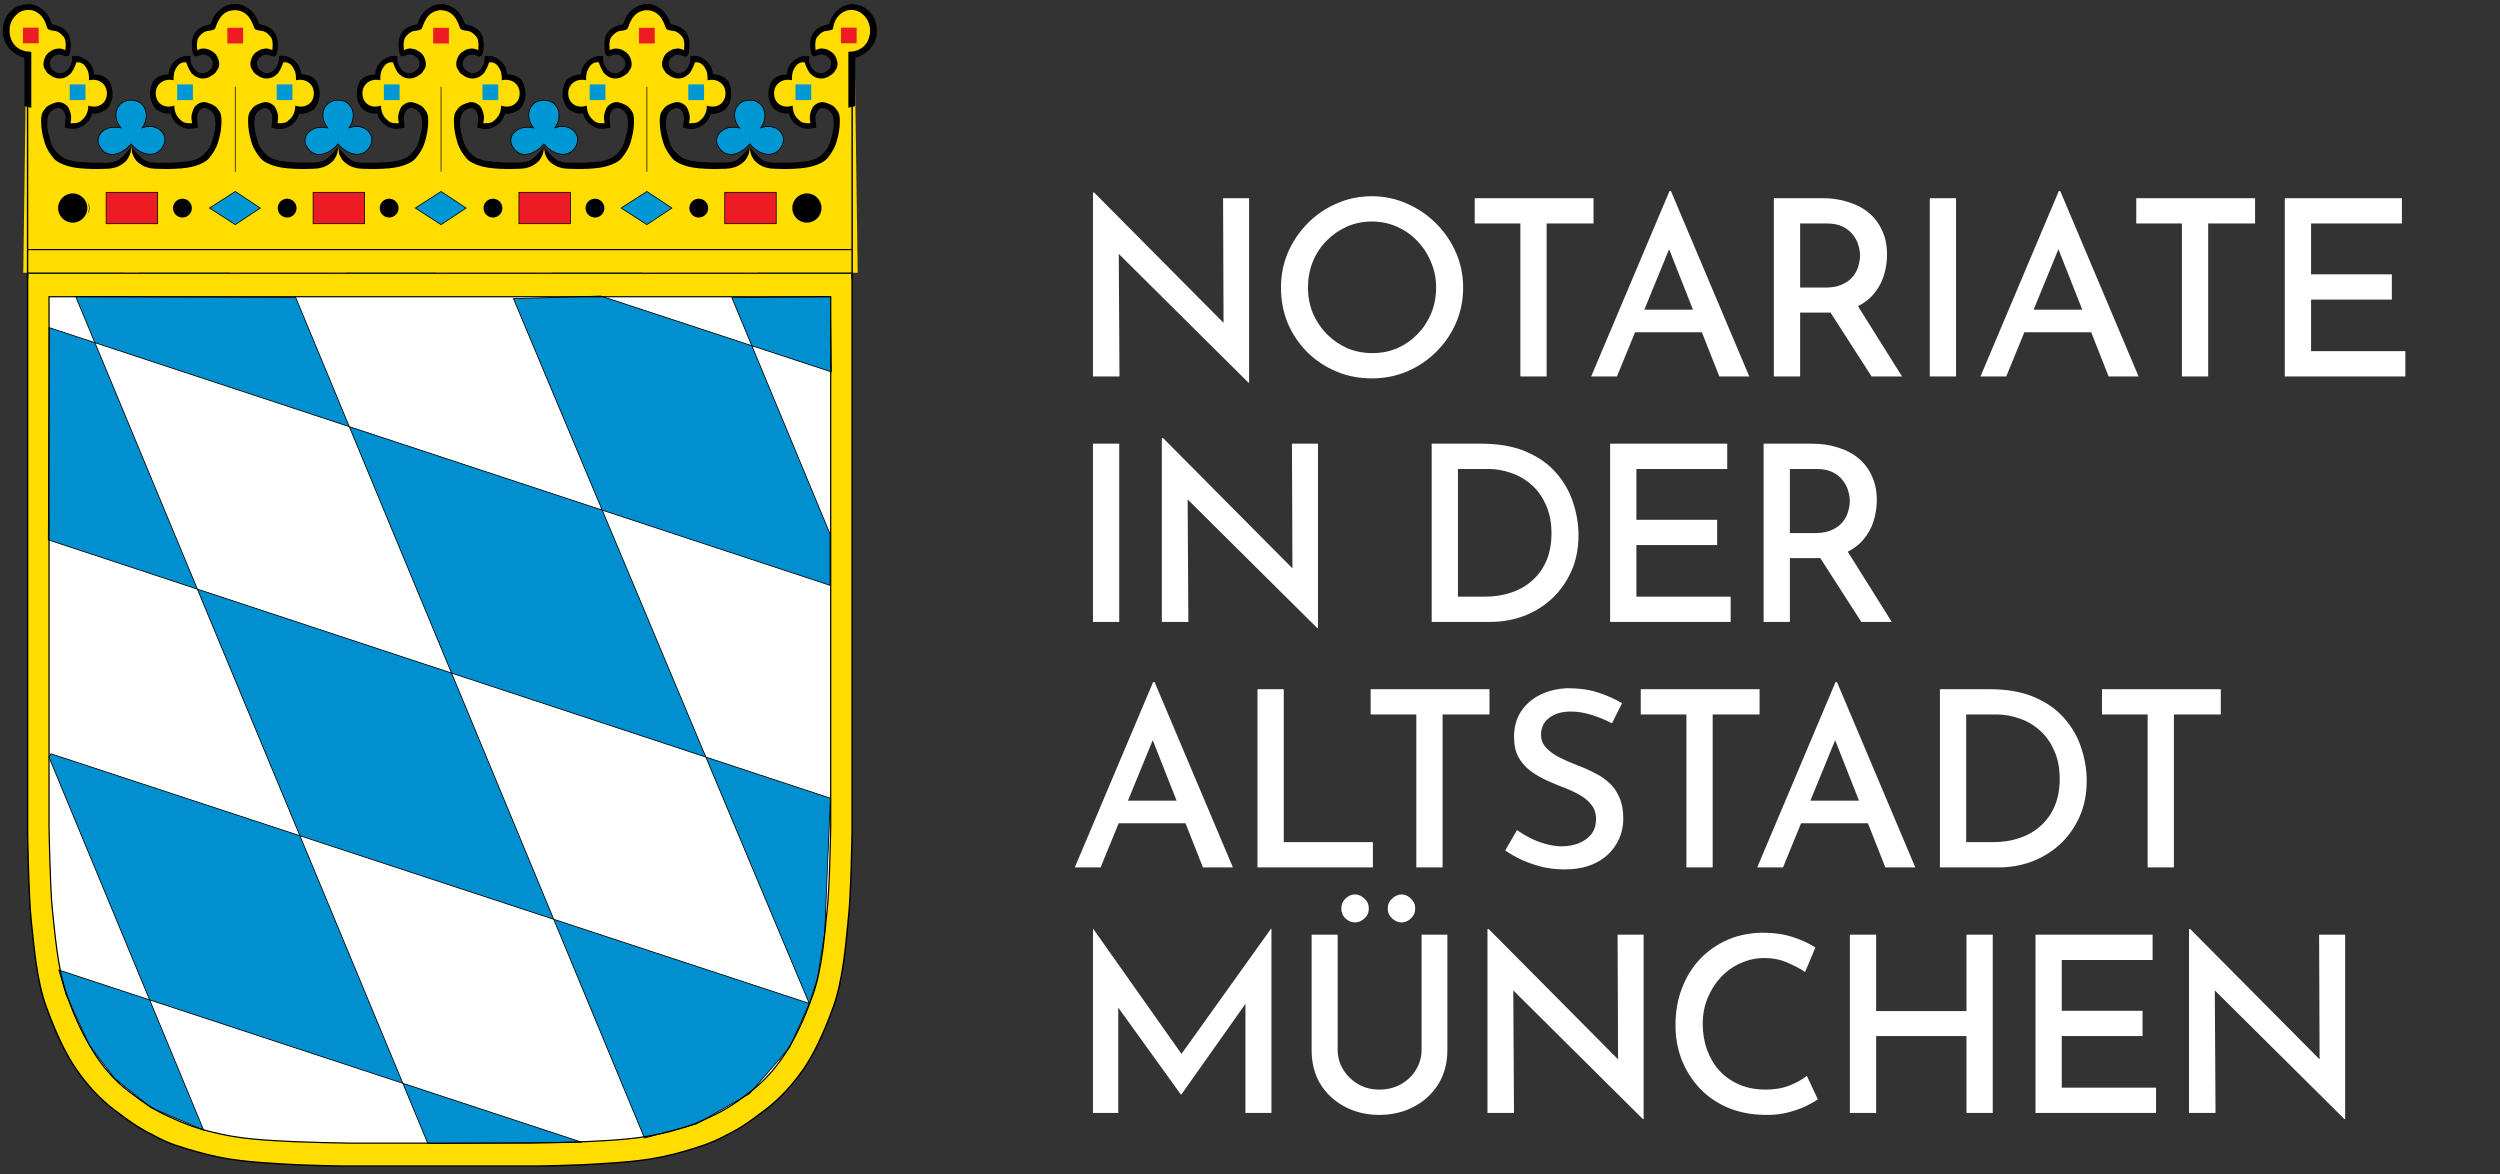 <svg width="611" height="287" viewBox="0 0 611 287" fill="none" xmlns="http://www.w3.org/2000/svg">
<rect x="0" y="0" width="611" height="287" fill="#333333" stroke="none"/>
<path d="M305.1 93.5L271.56 60.2L273.42 60.8L273.6 92H267.12V47.06H267.42L300.54 80.42L299.04 80L298.92 48.44H305.28V93.5H305.1ZM313.069 70.28C313.069 67.28 313.629 64.44 314.749 61.76C315.909 59.08 317.509 56.7 319.549 54.62C321.589 52.54 323.949 50.92 326.629 49.76C329.309 48.56 332.189 47.96 335.269 47.96C338.309 47.96 341.169 48.56 343.849 49.76C346.529 50.92 348.909 52.54 350.989 54.62C353.069 56.7 354.689 59.08 355.849 61.76C357.009 64.44 357.589 67.28 357.589 70.28C357.589 73.36 357.009 76.24 355.849 78.92C354.689 81.6 353.069 83.96 350.989 86C348.949 88.04 346.569 89.64 343.849 90.8C341.169 91.92 338.309 92.48 335.269 92.48C332.189 92.48 329.309 91.92 326.629 90.8C323.949 89.68 321.589 88.12 319.549 86.12C317.509 84.08 315.909 81.72 314.749 79.04C313.629 76.32 313.069 73.4 313.069 70.28ZM319.669 70.28C319.669 72.52 320.069 74.62 320.869 76.58C321.709 78.5 322.849 80.2 324.289 81.68C325.729 83.12 327.389 84.26 329.269 85.1C331.189 85.9 333.249 86.3 335.449 86.3C337.609 86.3 339.629 85.9 341.509 85.1C343.389 84.26 345.029 83.12 346.429 81.68C347.869 80.2 348.989 78.5 349.789 76.58C350.589 74.62 350.989 72.52 350.989 70.28C350.989 68.04 350.569 65.96 349.729 64.04C348.929 62.08 347.809 60.36 346.369 58.88C344.969 57.4 343.309 56.24 341.389 55.4C339.509 54.56 337.489 54.14 335.329 54.14C333.089 54.14 331.029 54.56 329.149 55.4C327.269 56.24 325.609 57.4 324.169 58.88C322.729 60.36 321.609 62.08 320.809 64.04C320.049 66 319.669 68.08 319.669 70.28ZM360.418 48.44H389.458V54.62H377.998V92H371.578V54.62H360.418V48.44ZM388.882 92L408.022 46.7H408.382L427.522 92H420.202L406.282 56.72L410.902 53.66L395.182 92H388.882ZM400.522 75.68H416.002L418.222 81.2H398.602L400.522 75.68ZM445.473 48.44C447.753 48.44 449.853 48.76 451.773 49.4C453.733 50 455.393 50.88 456.753 52.04C458.153 53.2 459.233 54.64 459.993 56.36C460.793 58.04 461.193 60 461.193 62.24C461.193 63.96 460.933 65.66 460.413 67.34C459.893 69.02 459.053 70.54 457.893 71.9C456.733 73.26 455.213 74.36 453.333 75.2C451.453 76 449.113 76.4 446.313 76.4H439.953V92H433.533V48.44H445.473ZM446.193 70.28C447.833 70.28 449.193 70.02 450.273 69.5C451.393 68.98 452.253 68.34 452.853 67.58C453.493 66.78 453.933 65.94 454.173 65.06C454.453 64.14 454.593 63.26 454.593 62.42C454.593 61.62 454.453 60.78 454.173 59.9C453.933 59.02 453.493 58.18 452.853 57.38C452.253 56.58 451.433 55.92 450.393 55.4C449.353 54.88 448.073 54.62 446.553 54.62H439.953V70.28H446.193ZM453.573 74L464.853 92H457.413L445.953 74.18L453.573 74ZM471.636 48.44H478.056V92H471.636V48.44ZM484.028 92L503.168 46.7H503.528L522.668 92H515.348L501.428 56.72L506.048 53.66L490.328 92H484.028ZM495.668 75.68H511.148L513.368 81.2H493.748L495.668 75.68ZM522.102 48.44H551.142V54.62H539.682V92H533.262V54.62H522.102V48.44ZM558.404 48.44H587.024V54.62H564.824V67.04H584.564V73.22H564.824V85.82H587.864V92H558.404V48.44ZM267.12 108.44H273.54V152H267.12V108.44ZM321.933 153.5L288.393 120.2L290.253 120.8L290.433 152H283.953V107.06H284.253L317.373 140.42L315.873 140L315.753 108.44H322.113V153.5H321.933ZM349.904 152V108.44H362.024C366.344 108.44 370.024 109.1 373.064 110.42C376.104 111.74 378.544 113.48 380.384 115.64C382.264 117.8 383.624 120.2 384.464 122.84C385.344 125.48 385.784 128.14 385.784 130.82C385.784 134.06 385.204 136.98 384.044 139.58C382.884 142.18 381.304 144.42 379.304 146.3C377.304 148.14 375.004 149.56 372.404 150.56C369.804 151.52 367.044 152 364.124 152H349.904ZM356.324 145.82H362.924C365.284 145.82 367.444 145.48 369.404 144.8C371.404 144.12 373.124 143.12 374.564 141.8C376.044 140.48 377.184 138.86 377.984 136.94C378.784 135.02 379.184 132.82 379.184 130.34C379.184 127.66 378.724 125.34 377.804 123.38C376.924 121.38 375.744 119.74 374.264 118.46C372.784 117.14 371.124 116.18 369.284 115.58C367.484 114.94 365.644 114.62 363.764 114.62H356.324V145.82ZM393.514 108.44H422.134V114.62H399.934V127.04H419.674V133.22H399.934V145.82H422.974V152H393.514V108.44ZM442.97 108.44C445.25 108.44 447.35 108.76 449.27 109.4C451.23 110 452.89 110.88 454.25 112.04C455.65 113.2 456.73 114.64 457.49 116.36C458.29 118.04 458.69 120 458.69 122.24C458.69 123.96 458.43 125.66 457.91 127.34C457.39 129.02 456.55 130.54 455.39 131.9C454.23 133.26 452.71 134.36 450.83 135.2C448.95 136 446.61 136.4 443.81 136.4H437.45V152H431.03V108.44H442.97ZM443.69 130.28C445.33 130.28 446.69 130.02 447.77 129.5C448.89 128.98 449.75 128.34 450.35 127.58C450.99 126.78 451.43 125.94 451.67 125.06C451.95 124.14 452.09 123.26 452.09 122.42C452.09 121.62 451.95 120.78 451.67 119.9C451.43 119.02 450.99 118.18 450.35 117.38C449.75 116.58 448.93 115.92 447.89 115.4C446.85 114.88 445.57 114.62 444.05 114.62H437.45V130.28H443.69ZM451.07 134L462.35 152H454.91L443.45 134.18L451.07 134ZM262.68 212L281.82 166.7H282.18L301.32 212H294L280.08 176.72L284.7 173.66L268.98 212H262.68ZM274.32 195.68H289.8L292.02 201.2H272.4L274.32 195.68ZM307.332 168.44H313.752V205.82H335.532V212H307.332V168.44ZM334.988 168.44H364.028V174.62H352.568V212H346.148V174.62H334.988V168.44ZM393.97 176.78C392.45 175.98 390.81 175.3 389.05 174.74C387.29 174.18 385.59 173.9 383.95 173.9C381.71 173.9 379.93 174.42 378.61 175.46C377.29 176.46 376.63 177.84 376.63 179.6C376.63 180.84 377.07 181.92 377.95 182.84C378.83 183.76 379.97 184.56 381.37 185.24C382.77 185.92 384.25 186.56 385.81 187.16C387.13 187.64 388.43 188.22 389.71 188.9C391.03 189.54 392.21 190.34 393.25 191.3C394.33 192.26 395.17 193.46 395.77 194.9C396.41 196.3 396.73 198.02 396.73 200.06C396.73 202.38 396.15 204.48 394.99 206.36C393.87 208.24 392.23 209.74 390.07 210.86C387.95 211.94 385.37 212.48 382.33 212.48C380.49 212.48 378.69 212.28 376.93 211.88C375.21 211.44 373.57 210.88 372.01 210.2C370.49 209.48 369.11 208.7 367.87 207.86L370.75 202.88C371.71 203.56 372.81 204.22 374.05 204.86C375.29 205.46 376.57 205.94 377.89 206.3C379.25 206.66 380.53 206.84 381.73 206.84C383.05 206.84 384.35 206.62 385.63 206.18C386.91 205.7 387.97 204.98 388.81 204.02C389.65 203.02 390.07 201.72 390.07 200.12C390.07 198.76 389.69 197.62 388.93 196.7C388.21 195.74 387.23 194.92 385.99 194.24C384.79 193.56 383.49 192.96 382.09 192.44C380.73 191.92 379.35 191.34 377.95 190.7C376.55 190.06 375.25 189.3 374.05 188.42C372.85 187.5 371.87 186.38 371.11 185.06C370.39 183.7 370.03 182.04 370.03 180.08C370.03 177.76 370.57 175.74 371.65 174.02C372.77 172.26 374.31 170.88 376.27 169.88C378.23 168.88 380.49 168.32 383.05 168.2C385.97 168.2 388.51 168.56 390.67 169.28C392.83 170 394.75 170.86 396.43 171.86L393.97 176.78ZM400.998 168.44H430.038V174.62H418.578V212H412.158V174.62H400.998V168.44ZM429.461 212L448.601 166.7H448.961L468.101 212H460.781L446.861 176.72L451.481 173.66L435.761 212H429.461ZM441.101 195.68H456.581L458.801 201.2H439.181L441.101 195.68ZM474.113 212V168.44H486.233C490.553 168.44 494.233 169.1 497.273 170.42C500.313 171.74 502.753 173.48 504.593 175.64C506.473 177.8 507.833 180.2 508.673 182.84C509.553 185.48 509.993 188.14 509.993 190.82C509.993 194.06 509.413 196.98 508.253 199.58C507.093 202.18 505.513 204.42 503.513 206.3C501.513 208.14 499.213 209.56 496.613 210.56C494.013 211.52 491.253 212 488.333 212H474.113ZM480.533 205.82H487.133C489.493 205.82 491.653 205.48 493.613 204.8C495.613 204.12 497.333 203.12 498.773 201.8C500.253 200.48 501.393 198.86 502.193 196.94C502.993 195.02 503.393 192.82 503.393 190.34C503.393 187.66 502.933 185.34 502.013 183.38C501.133 181.38 499.953 179.74 498.473 178.46C496.993 177.14 495.333 176.18 493.493 175.58C491.693 174.94 489.853 174.62 487.973 174.62H480.533V205.82ZM513.723 168.44H542.763V174.62H531.303V212H524.883V174.62H513.723V168.44ZM267.12 272V227H267.18L290.34 259.82L287.58 259.22L310.62 227H310.74V272H304.38V241.46L304.8 244.76L288.72 267.5H288.6L272.22 244.76L273.3 241.76V272H267.12ZM326.92 256.46C326.92 258.3 327.38 259.96 328.3 261.44C329.22 262.92 330.44 264.1 331.96 264.98C333.48 265.86 335.18 266.3 337.06 266.3C339.06 266.3 340.84 265.86 342.4 264.98C343.96 264.1 345.18 262.92 346.06 261.44C346.98 259.96 347.44 258.3 347.44 256.46V228.44H353.74V256.64C353.74 259.8 353 262.58 351.52 264.98C350.04 267.34 348.04 269.18 345.52 270.5C343 271.82 340.18 272.48 337.06 272.48C334.02 272.48 331.24 271.82 328.72 270.5C326.2 269.18 324.2 267.34 322.72 264.98C321.28 262.58 320.56 259.8 320.56 256.64V228.44H326.92V256.46ZM327.82 222.02C327.82 221.06 328.16 220.26 328.84 219.62C329.52 218.94 330.3 218.6 331.18 218.6C331.98 218.6 332.74 218.94 333.46 219.62C334.18 220.26 334.54 221.06 334.54 222.02C334.54 223.02 334.18 223.84 333.46 224.48C332.74 225.12 331.98 225.44 331.18 225.44C330.34 225.44 329.56 225.12 328.84 224.48C328.16 223.84 327.82 223.02 327.82 222.02ZM339.16 222.02C339.16 221.06 339.52 220.26 340.24 219.62C340.96 218.94 341.74 218.6 342.58 218.6C343.38 218.6 344.12 218.94 344.8 219.62C345.52 220.26 345.88 221.06 345.88 222.02C345.88 223.02 345.52 223.84 344.8 224.48C344.12 225.12 343.38 225.44 342.58 225.44C341.74 225.44 340.96 225.12 340.24 224.48C339.52 223.84 339.16 223.02 339.16 222.02ZM401.52 273.5L367.98 240.2L369.84 240.8L370.02 272H363.54V227.06H363.84L396.96 260.42L395.46 260L395.34 228.44H401.7V273.5H401.52ZM444.289 268.7C443.649 269.14 442.689 269.68 441.409 270.32C440.169 270.92 438.689 271.44 436.969 271.88C435.289 272.32 433.429 272.52 431.389 272.48C427.989 272.44 424.929 271.84 422.209 270.68C419.529 269.52 417.249 267.94 415.369 265.94C413.489 263.9 412.029 261.58 410.989 258.98C409.989 256.34 409.489 253.54 409.489 250.58C409.489 247.3 410.009 244.3 411.049 241.58C412.089 238.82 413.569 236.42 415.489 234.38C417.449 232.34 419.729 230.76 422.329 229.64C424.969 228.52 427.849 227.96 430.969 227.96C433.649 227.96 436.069 228.32 438.229 229.04C440.389 229.76 442.209 230.6 443.689 231.56L441.169 237.56C440.009 236.76 438.569 236 436.849 235.28C435.169 234.52 433.289 234.14 431.209 234.14C429.169 234.14 427.229 234.56 425.389 235.4C423.589 236.2 421.989 237.34 420.589 238.82C419.229 240.26 418.149 241.96 417.349 243.92C416.549 245.84 416.149 247.94 416.149 250.22C416.149 252.54 416.509 254.68 417.229 256.64C417.949 258.6 418.969 260.3 420.289 261.74C421.649 263.18 423.269 264.3 425.149 265.1C427.029 265.9 429.149 266.3 431.509 266.3C433.749 266.3 435.709 265.96 437.389 265.28C439.109 264.6 440.509 263.82 441.589 262.94L444.289 268.7ZM487.028 228.44V272H480.608V253.22H458.528V272H452.108V228.44H458.528V247.1H480.608V228.44H487.028ZM497.475 228.44H526.095V234.62H503.895V247.04H523.635V253.22H503.895V265.82H526.935V272H497.475V228.44ZM572.972 273.5L539.432 240.2L541.292 240.8L541.472 272H534.992V227.06H535.292L568.412 260.42L566.912 260L566.792 228.44H573.152V273.5H572.972Z" fill="white"/>
<g clip-path="url(#clip0_15657_922)">
<path d="M30.203 66.663H58.496L57.623 2.532L55.143 2.154L52.907 4.363L51.859 6.653L48.89 7.364L47.493 9.49V13.037L50.462 12.654L52.383 14.018L52.733 16.309L50.113 18.818L47.318 17.474L45.921 14.564H44L42.428 15.927L41.73 18.905L38.761 19.481L37.189 22.972L38.411 26.079L40.507 27.057L42.254 27.162L43.825 30.059L47.493 30.984V27.982L48.716 25.957L51.161 25.852L53.257 27.982L53.082 32.887L52.209 35.889L48.89 39.433L43.476 40.532H38.237L35.093 40.096C33.87 38.926 32.124 35.977 32.124 35.977" fill="#FFDD00"/>
<path d="M57.395 2.495C53.571 2.495 52.907 6.477 52.558 6.985C52.208 7.491 50.986 7.482 50.462 7.61C49.589 7.88 49.065 8.475 48.541 9.104C48.191 9.643 48.017 10.441 48.191 12.242C48.366 12.174 49.239 11.79 49.763 11.851C50.462 11.931 50.986 11.986 51.684 12.441C52.732 13.092 52.907 13.443 53.256 14.203C53.606 15.026 53.78 16.309 53.082 17.097C52.558 18.036 52.558 17.896 51.684 18.503C50.986 19.027 49.938 19.324 48.89 19.114C48.017 18.94 47.493 18.538 46.794 17.879C46.096 16.88 45.572 15.513 45.572 15.278C44.524 15.004 43.651 15.721 43.301 16.25C42.428 17.537 42.428 18.353 42.428 19.621C40.332 19.079 38.062 20.319 38.062 22.798C38.062 25.259 40.157 26.638 42.603 25.817C42.603 27.93 43.651 28.977 44.524 29.658C45.222 30.181 46.096 30.111 46.969 30.111C46.794 29.308 46.794 29.204 46.794 28.348C46.969 27.354 47.318 26.306 47.842 25.817C48.366 25.329 49.414 24.735 50.462 25.032C51.335 25.276 52.732 25.782 53.256 26.69C54.13 27.755 54.13 28.488 54.13 29.815C54.13 31.473 53.78 33.236 53.256 34.894C52.732 36.553 51.859 37.705 51.16 38.577C50.462 39.502 49.065 40.148 47.667 40.567C46.445 40.934 45.048 41.143 42.952 41.248C40.856 41.353 39.459 41.3 38.062 41.248C37.363 41.213 37.014 41.199 35.966 40.916C35.267 40.728 34.324 40.236 33.521 39.485C32.91 38.916 32.386 37.75 32.298 37.338C32.211 36.928 32.089 35.858 32.089 35.858C32.089 35.858 33.171 37.216 33.695 37.722C34.219 38.193 34.743 38.804 35.267 39.101C36.49 39.782 37.538 39.747 38.586 39.782C40.157 39.817 42.428 39.782 44.524 39.59C46.794 39.398 48.366 38.979 49.589 37.931C50.811 36.832 51.51 35.767 51.859 34.406C52.732 31.508 52.732 30.495 52.558 28.942C52.383 27.109 50.636 26.358 49.938 26.393C49.239 26.428 48.89 26.777 48.541 27.319C47.842 28.645 48.366 29.85 48.366 31.176C45.921 31.787 44.873 31.351 43.825 30.687C42.777 30.059 41.729 28.593 41.729 27.668C40.681 27.964 39.459 27.563 38.236 26.795C37.538 26.236 36.664 24.596 36.664 23.059C36.664 21.855 37.014 20.686 37.363 19.97C38.411 18.503 39.983 18.201 41.205 18.201C41.205 15.173 44.524 13.15 46.62 13.759C46.445 15.288 46.969 16.084 47.318 16.573C47.667 17.198 48.191 17.605 48.89 17.812C49.938 18.081 50.636 17.652 51.16 17.229C52.034 16.629 52.383 15.142 51.51 14.203C50.986 13.555 49.938 13.22 49.414 13.325C48.715 13.462 48.017 13.883 47.667 13.733C47.144 13.585 46.969 12.476 46.969 12.096C46.445 7.758 48.715 6.461 51.51 5.906C52.383 2.537 55.195 0.969 57.395 0.969" fill="black"/>
<path d="M44.589 53.163C43.318 53.163 42.288 52.134 42.288 50.864C42.288 49.594 43.318 48.564 44.589 48.564C45.86 48.564 46.89 49.594 46.89 50.864C46.89 52.134 45.86 53.163 44.589 53.163Z" fill="black"/>
<path d="M47.144 20.633V24.456H43.301V20.633H47.144Z" fill="#0098D4"/>
<path d="M84.564 66.663H56.27L57.144 2.532L59.624 2.154L61.859 4.363L62.907 6.653L65.876 7.364L67.273 9.49V13.037L64.304 12.654L62.383 14.018L62.034 16.309L64.654 18.818L67.448 17.474L68.845 14.564H70.766L72.338 15.927L73.037 18.905L76.006 19.481L77.578 22.972L76.355 26.079L74.26 27.057L72.513 27.162L70.941 30.059L67.273 30.984V27.982L66.051 25.957L63.606 25.852L61.51 27.982L61.685 32.887L62.558 35.889L65.876 39.433L71.29 40.532H76.53L79.674 40.096C80.896 38.926 82.643 35.977 82.643 35.977" fill="#FFDD00"/>
<path d="M57.371 2.495C61.196 2.495 61.86 6.477 62.209 6.985C62.558 7.491 63.781 7.482 64.305 7.61C65.178 7.88 65.702 8.475 66.226 9.104C66.575 9.643 66.75 10.441 66.575 12.242C66.4 12.174 65.527 11.79 65.003 11.851C64.305 11.931 63.781 11.986 63.082 12.441C62.034 13.092 61.86 13.443 61.51 14.203C61.161 15.026 60.986 16.309 61.685 17.097C62.209 18.036 62.209 17.896 63.082 18.503C63.781 19.027 64.829 19.324 65.877 19.114C66.75 18.94 67.274 18.538 67.972 17.879C68.671 16.88 69.195 15.513 69.195 15.278C70.243 15.004 71.116 15.721 71.465 16.25C72.339 17.537 72.339 18.353 72.339 19.621C74.434 19.079 76.705 20.319 76.705 22.798C76.705 25.259 74.609 26.638 72.164 25.817C72.164 27.93 71.116 28.977 70.243 29.658C69.544 30.181 68.671 30.111 67.798 30.111C67.972 29.308 67.972 29.204 67.972 28.348C67.798 27.354 67.448 26.306 66.924 25.817C66.4 25.329 65.353 24.735 64.305 25.032C63.431 25.276 62.034 25.782 61.51 26.69C60.637 27.755 60.637 28.488 60.637 29.815C60.637 31.473 60.986 33.236 61.51 34.894C62.034 36.553 62.907 37.705 63.606 38.577C64.305 39.502 65.702 40.148 67.099 40.567C68.322 40.934 69.719 41.143 71.815 41.248C73.91 41.353 75.308 41.3 76.705 41.248C77.403 41.213 77.753 41.199 78.801 40.916C79.499 40.728 80.442 40.236 81.246 39.485C81.857 38.916 82.381 37.75 82.468 37.338C82.556 36.928 82.678 35.858 82.678 35.858C82.678 35.858 81.595 37.216 81.071 37.722C80.547 38.193 80.023 38.804 79.499 39.101C78.277 39.782 77.229 39.747 76.181 39.782C74.609 39.817 72.339 39.782 70.243 39.59C67.972 39.398 66.4 38.979 65.178 37.931C63.955 36.832 63.257 35.767 62.907 34.406C62.034 31.508 62.034 30.495 62.209 28.942C62.384 27.109 64.13 26.358 64.829 26.393C65.527 26.428 65.877 26.777 66.226 27.319C66.924 28.645 66.4 29.85 66.4 31.176C68.846 31.787 69.894 31.351 70.942 30.687C71.989 30.059 73.037 28.593 73.037 27.668C74.085 27.964 75.308 27.563 76.53 26.795C77.229 26.236 78.102 24.596 78.102 23.059C78.102 21.855 77.753 20.686 77.403 19.97C76.356 18.503 74.784 18.201 73.561 18.201C73.561 15.173 70.243 13.15 68.147 13.759C68.322 15.288 67.798 16.084 67.448 16.573C67.099 17.198 66.575 17.605 65.877 17.812C64.829 18.081 64.13 17.652 63.606 17.229C62.733 16.629 62.384 15.142 63.257 14.203C63.781 13.555 64.829 13.22 65.353 13.325C66.051 13.462 66.75 13.883 67.099 13.733C67.623 13.585 67.798 12.476 67.798 12.096C68.322 7.758 66.051 6.461 63.257 5.906C62.384 2.537 59.572 0.969 57.371 0.969" fill="black"/>
<path d="M70.178 53.163C71.448 53.163 72.478 52.134 72.478 50.864C72.478 49.594 71.448 48.564 70.178 48.564C68.907 48.564 67.877 49.594 67.877 50.864C67.877 52.134 68.907 53.163 70.178 53.163Z" fill="black"/>
<path d="M67.623 20.633V24.456H71.465V20.633H67.623Z" fill="#0098D4"/>
<path d="M80.722 66.663H109.016L108.142 2.532L105.662 2.154L103.427 4.363L102.379 6.653L99.41 7.364L98.013 9.49V13.037L100.982 12.654L102.903 14.018L103.252 16.309L100.632 18.818L97.838 17.474L96.441 14.564H94.52L92.948 15.927L92.249 18.905L89.28 19.481L87.708 22.972L88.931 26.079L91.027 27.057L92.773 27.162L94.345 30.059L98.013 30.984V27.982L99.235 25.957L101.68 25.852L103.776 27.982L103.601 32.887L102.728 35.889L99.41 39.433L93.996 40.532H88.756L85.612 40.096C84.39 38.926 82.643 35.977 82.643 35.977" fill="#FFDD00"/>
<path d="M107.915 2.495C104.09 2.495 103.427 6.477 103.077 6.985C102.728 7.491 101.505 7.482 100.981 7.61C100.108 7.88 99.584 8.475 99.06 9.104C98.711 9.643 98.536 10.441 98.711 12.242C98.886 12.174 99.759 11.79 100.283 11.851C100.981 11.931 101.505 11.986 102.204 12.441C103.252 13.092 103.427 13.443 103.776 14.203C104.125 15.026 104.3 16.309 103.601 17.097C103.077 18.036 103.077 17.896 102.204 18.503C101.505 19.027 100.457 19.324 99.409 19.114C98.536 18.94 98.012 18.538 97.314 17.879C96.615 16.88 96.091 15.513 96.091 15.278C95.043 15.004 94.17 15.721 93.821 16.25C92.948 17.537 92.948 18.353 92.948 19.621C90.852 19.079 88.581 20.319 88.581 22.798C88.581 25.259 90.677 26.638 93.122 25.817C93.122 27.93 94.17 28.977 95.043 29.658C95.742 30.181 96.615 30.111 97.488 30.111C97.314 29.308 97.314 29.204 97.314 28.348C97.488 27.354 97.838 26.306 98.362 25.817C98.886 25.329 99.933 24.735 100.981 25.032C101.855 25.276 103.252 25.782 103.776 26.69C104.649 27.755 104.649 28.488 104.649 29.815C104.649 31.473 104.3 33.236 103.776 34.894C103.252 36.553 102.379 37.705 101.68 38.577C100.981 39.502 99.584 40.148 98.187 40.567C96.964 40.934 95.567 41.143 93.471 41.248C91.376 41.353 89.978 41.3 88.581 41.248C87.883 41.213 87.533 41.199 86.485 40.916C85.787 40.728 84.844 40.236 84.04 39.485C83.429 38.916 82.905 37.75 82.818 37.338C82.73 36.928 82.608 35.858 82.608 35.858C82.608 35.858 83.691 37.216 84.215 37.722C84.739 38.193 85.263 38.804 85.787 39.101C87.009 39.782 88.057 39.747 89.105 39.782C90.677 39.817 92.948 39.782 95.043 39.59C97.314 39.398 98.886 38.979 100.108 37.931C101.331 36.832 102.029 35.767 102.379 34.406C103.252 31.508 103.252 30.495 103.077 28.942C102.903 27.109 101.156 26.358 100.457 26.393C99.759 26.428 99.41 26.777 99.06 27.319C98.362 28.645 98.886 29.85 98.886 31.176C96.441 31.787 95.393 31.351 94.345 30.687C93.297 30.059 92.249 28.593 92.249 27.668C91.201 27.964 89.978 27.563 88.756 26.795C88.057 26.236 87.184 24.596 87.184 23.059C87.184 21.855 87.533 20.686 87.883 19.97C88.93 18.503 90.502 18.201 91.725 18.201C91.725 15.173 95.043 13.15 97.139 13.759C96.964 15.288 97.488 16.084 97.838 16.573C98.187 17.198 98.711 17.605 99.409 17.812C100.457 18.081 101.156 17.652 101.68 17.229C102.553 16.629 102.903 15.142 102.029 14.203C101.505 13.555 100.457 13.22 99.933 13.325C99.235 13.462 98.536 13.883 98.187 13.733C97.663 13.585 97.488 12.476 97.488 12.096C96.964 7.758 99.235 6.461 102.029 5.906C102.903 2.537 105.714 0.969 107.915 0.969" fill="black"/>
<path d="M95.108 53.163C93.838 53.163 92.808 52.134 92.808 50.864C92.808 49.594 93.838 48.564 95.108 48.564C96.379 48.564 97.409 49.594 97.409 50.864C97.409 52.134 96.379 53.163 95.108 53.163Z" fill="black"/>
<path d="M97.663 20.633V24.456H93.821V20.633H97.663Z" fill="#0098D4"/>
<path d="M84.564 66.663H56.27L57.144 2.532L59.624 2.154L61.859 4.363L62.907 6.653L65.876 7.364L67.273 9.49V13.037L64.304 12.654L62.383 14.018L62.034 16.309L64.654 18.818L67.448 17.474L68.845 14.564H70.766L72.338 15.927L73.037 18.905L76.006 19.481L77.578 22.972L76.355 26.079L74.26 27.057L72.513 27.162L70.941 30.059L67.273 30.984V27.982L66.051 25.957L63.606 25.852L61.51 27.982L61.685 32.887L62.558 35.889L65.876 39.433L71.29 40.532H76.53L79.674 40.096C80.896 38.926 82.643 35.977 82.643 35.977" fill="#FFDD00"/>
<path d="M57.371 2.495C61.196 2.495 61.86 6.477 62.209 6.985C62.558 7.491 63.781 7.482 64.305 7.61C65.178 7.88 65.702 8.475 66.226 9.104C66.575 9.643 66.75 10.441 66.575 12.242C66.4 12.174 65.527 11.79 65.003 11.851C64.305 11.931 63.781 11.986 63.082 12.441C62.034 13.092 61.86 13.443 61.51 14.203C61.161 15.026 60.986 16.309 61.685 17.097C62.209 18.036 62.209 17.896 63.082 18.503C63.781 19.027 64.829 19.324 65.877 19.114C66.75 18.94 67.274 18.538 67.972 17.879C68.671 16.88 69.195 15.513 69.195 15.278C70.243 15.004 71.116 15.721 71.465 16.25C72.339 17.537 72.339 18.353 72.339 19.621C74.434 19.079 76.705 20.319 76.705 22.798C76.705 25.259 74.609 26.638 72.164 25.817C72.164 27.93 71.116 28.977 70.243 29.658C69.544 30.181 68.671 30.111 67.798 30.111C67.972 29.308 67.972 29.204 67.972 28.348C67.798 27.354 67.448 26.306 66.924 25.817C66.4 25.329 65.353 24.735 64.305 25.032C63.431 25.276 62.034 25.782 61.51 26.69C60.637 27.755 60.637 28.488 60.637 29.815C60.637 31.473 60.986 33.236 61.51 34.894C62.034 36.553 62.907 37.705 63.606 38.577C64.305 39.502 65.702 40.148 67.099 40.567C68.322 40.934 69.719 41.143 71.815 41.248C73.91 41.353 75.308 41.3 76.705 41.248C77.403 41.213 77.753 41.199 78.801 40.916C79.499 40.728 80.442 40.236 81.246 39.485C81.857 38.916 82.381 37.75 82.468 37.338C82.556 36.928 82.678 35.858 82.678 35.858C82.678 35.858 81.595 37.216 81.071 37.722C80.547 38.193 80.023 38.804 79.499 39.101C78.277 39.782 77.229 39.747 76.181 39.782C74.609 39.817 72.339 39.782 70.243 39.59C67.972 39.398 66.4 38.979 65.178 37.931C63.955 36.832 63.257 35.767 62.907 34.406C62.034 31.508 62.034 30.495 62.209 28.942C62.384 27.109 64.13 26.358 64.829 26.393C65.527 26.428 65.877 26.777 66.226 27.319C66.924 28.645 66.4 29.85 66.4 31.176C68.846 31.787 69.894 31.351 70.942 30.687C71.989 30.059 73.037 28.593 73.037 27.668C74.085 27.964 75.308 27.563 76.53 26.795C77.229 26.236 78.102 24.596 78.102 23.059C78.102 21.855 77.753 20.686 77.403 19.97C76.356 18.503 74.784 18.201 73.561 18.201C73.561 15.173 70.243 13.15 68.147 13.759C68.322 15.288 67.798 16.084 67.448 16.573C67.099 17.198 66.575 17.605 65.877 17.812C64.829 18.081 64.13 17.652 63.606 17.229C62.733 16.629 62.384 15.142 63.257 14.203C63.781 13.555 64.829 13.22 65.353 13.325C66.051 13.462 66.75 13.883 67.099 13.733C67.623 13.585 67.798 12.476 67.798 12.096C68.322 7.758 66.051 6.461 63.257 5.906C62.384 2.537 59.572 0.969 57.371 0.969" fill="black"/>
<path d="M70.178 53.163C71.448 53.163 72.478 52.134 72.478 50.864C72.478 49.594 71.448 48.564 70.178 48.564C68.907 48.564 67.877 49.594 67.877 50.864C67.877 52.134 68.907 53.163 70.178 53.163Z" fill="black"/>
<path d="M67.623 20.633V24.456H71.465V20.633H67.623Z" fill="#0098D4"/>
<path d="M82.642 24.491C78.975 24.491 77.752 28.558 80.197 31.333C76.53 30.234 73.386 33.114 74.958 35.767C76.879 39.241 80.721 37.547 82.642 35.139C84.738 37.862 88.581 38.857 90.327 35.924C92.248 32.834 88.755 29.797 85.262 31.298C87.358 28.575 86.31 24.491 82.642 24.491Z" fill="#0098D4" stroke="black" stroke-width="0.192" stroke-linejoin="round"/>
<path d="M76.53 54.671V47.008H89.105V54.671H76.53Z" fill="#ED1C24" stroke="black" stroke-width="0.192"/>
<path d="M57.493 41.981V21.209Z" fill="black"/>
<path d="M57.493 41.981V21.209" stroke="black" stroke-width="0.17"/>
<path d="M55.572 6.796V10.624H59.415V6.796H55.572Z" fill="#ED1C24"/>
<path d="M57.493 46.799L51.206 50.849L57.493 54.898L63.606 50.849L57.493 46.799Z" fill="#0098D4" stroke="black" stroke-width="0.192"/>
<path d="M6.739 66.864V203.226C6.739 203.226 6.968 218.974 7.625 225.008C8.288 230.969 8.884 239.432 11.292 246.055C13.869 253.119 16.218 257.829 18.596 261.288C20.974 264.747 24.067 268.352 27.962 271.296C32.6 274.828 34.449 275.932 37.769 277.625C41.605 279.685 43.785 280.2 47.452 281.304C51.118 282.408 55.411 283.291 58.849 283.659C62.288 284.101 66.581 284.321 70.019 284.542C73.458 284.763 81.903 284.984 84.48 284.984H130.499C133.076 284.984 141.47 284.763 144.93 284.542C148.391 284.321 152.662 284.101 156.122 283.659C159.583 283.291 163.853 282.408 167.535 281.304C171.143 280.2 173.352 279.612 177.18 277.625C180.567 275.932 182.335 274.828 186.973 271.296C190.876 268.352 193.968 264.747 196.398 261.288C198.754 257.829 201.11 253.119 203.687 246.055C206.043 239.432 206.706 230.969 207.295 225.008C208.032 218.9 208.252 203.226 208.252 203.226V66.864" fill="#FFDD00"/>
<path d="M6.739 66.864V203.226C6.739 203.226 6.968 218.974 7.625 225.008C8.288 230.969 8.884 239.432 11.292 246.055C13.869 253.119 16.218 257.829 18.596 261.288C20.974 264.747 24.067 268.352 27.962 271.296C32.6 274.828 34.449 275.932 37.769 277.625C41.605 279.685 43.785 280.2 47.452 281.304C51.118 282.408 55.411 283.291 58.849 283.659C62.288 284.101 66.581 284.321 70.019 284.542C73.458 284.763 81.903 284.984 84.48 284.984H130.499C133.076 284.984 141.47 284.763 144.93 284.542C148.391 284.321 152.662 284.101 156.122 283.659C159.583 283.291 163.853 282.408 167.535 281.304C171.143 280.2 173.352 279.612 177.18 277.625C180.567 275.932 182.335 274.828 186.973 271.296C190.876 268.352 193.968 264.747 196.398 261.288C198.754 257.829 201.11 253.119 203.687 246.055C206.043 239.432 206.706 230.969 207.295 225.008C208.032 218.9 208.252 203.226 208.252 203.226V66.864" stroke="black" stroke-width="0.347"/>
<path d="M11.983 72.523V201.893C11.983 201.893 12.212 216.759 12.815 222.499C13.441 228.165 14.075 236.628 16.254 242.883C17.366 246.195 19.346 251.493 22.807 257.012C24.898 260.397 27.762 263.93 31.459 266.726C35.854 270.111 38.085 271.436 41.296 272.908C45.934 275.042 47.657 275.557 51.147 276.513C54.932 277.47 58.363 278.059 61.632 278.353C65.181 278.721 68.848 278.868 71.771 279.016C75.055 279.163 83.228 279.383 85.658 279.383H129.394C131.824 279.383 139.923 279.163 143.236 279.016C146.108 278.868 149.79 278.721 153.324 278.353C156.637 278.059 160.024 277.47 163.853 276.513C167.314 275.557 169.081 275.115 173.719 272.908C176.885 271.436 179.168 270.111 183.512 266.726C187.194 263.93 190.065 260.397 192.201 257.012C195.661 251.493 197.576 246.195 198.754 242.883C200.962 236.628 201.552 228.165 202.141 222.499C202.803 216.759 203.024 201.893 203.024 201.893V72.523H11.983Z" fill="white"/>
<path d="M134.864 66.663H106.57L107.444 2.532L109.924 2.154L112.159 4.363L113.207 6.653L116.176 7.364L117.573 9.49V13.037L114.604 12.654L112.683 14.018L112.334 16.309L114.954 18.818L117.748 17.474L119.145 14.564H121.066L122.638 15.927L123.337 18.905L126.306 19.481L127.878 22.972L126.655 26.079L124.559 27.057L122.813 27.162L121.241 30.059L117.573 30.984V27.982L116.351 25.957L113.906 25.852L111.81 27.982L111.984 32.887L112.858 35.889L116.176 39.433L121.59 40.532H126.83L129.974 40.096C131.196 38.926 132.943 35.977 132.943 35.977" fill="#FFDD00"/>
<path d="M107.671 2.495C111.496 2.495 112.159 6.477 112.509 6.985C112.858 7.491 114.081 7.482 114.605 7.61C115.478 7.88 116.002 8.475 116.526 9.104C116.875 9.643 117.05 10.441 116.875 12.242C116.7 12.174 115.827 11.79 115.303 11.851C114.605 11.931 114.081 11.986 113.382 12.441C112.334 13.092 112.159 13.443 111.81 14.203C111.461 15.026 111.286 16.309 111.985 17.097C112.509 18.036 112.509 17.896 113.382 18.503C114.081 19.027 115.128 19.324 116.176 19.114C117.05 18.94 117.574 18.538 118.272 17.879C118.971 16.88 119.495 15.513 119.495 15.278C120.543 15.004 121.416 15.721 121.765 16.25C122.638 17.537 122.638 18.353 122.638 19.621C124.734 19.079 127.005 20.319 127.005 22.798C127.005 25.259 124.909 26.638 122.464 25.817C122.464 27.93 121.416 28.977 120.543 29.658C119.844 30.181 118.971 30.111 118.098 30.111C118.272 29.308 118.272 29.204 118.272 28.348C118.098 27.354 117.748 26.306 117.224 25.817C116.7 25.329 115.652 24.735 114.605 25.032C113.731 25.276 112.334 25.782 111.81 26.69C110.937 27.755 110.937 28.488 110.937 29.815C110.937 31.473 111.286 33.236 111.81 34.894C112.334 36.553 113.207 37.705 113.906 38.577C114.605 39.502 116.002 40.148 117.399 40.567C118.621 40.934 120.019 41.143 122.115 41.248C124.21 41.353 125.608 41.3 127.005 41.248C127.703 41.213 128.053 41.199 129.101 40.916C129.799 40.728 130.742 40.236 131.546 39.485C132.157 38.916 132.681 37.75 132.768 37.338C132.856 36.928 132.978 35.858 132.978 35.858C132.978 35.858 131.895 37.216 131.371 37.722C130.847 38.193 130.323 38.804 129.799 39.101C128.577 39.782 127.529 39.747 126.481 39.782C124.909 39.817 122.638 39.782 120.543 39.59C118.272 39.398 116.7 38.979 115.478 37.931C114.255 36.832 113.557 35.767 113.207 34.406C112.334 31.508 112.334 30.495 112.509 28.942C112.683 27.109 114.43 26.358 115.128 26.393C115.827 26.428 116.176 26.777 116.526 27.319C117.224 28.645 116.7 29.85 116.7 31.176C119.145 31.787 120.193 31.351 121.241 30.687C122.289 30.059 123.337 28.593 123.337 27.668C124.385 27.964 125.608 27.563 126.83 26.795C127.529 26.236 128.402 24.596 128.402 23.059C128.402 21.855 128.053 20.686 127.703 19.97C126.655 18.503 125.084 18.201 123.861 18.201C123.861 15.173 120.543 13.15 118.447 13.759C118.621 15.288 118.098 16.084 117.748 16.573C117.399 17.198 116.875 17.605 116.176 17.812C115.128 18.081 114.43 17.652 113.906 17.229C113.033 16.629 112.683 15.142 113.557 14.203C114.081 13.555 115.128 13.22 115.652 13.325C116.351 13.462 117.05 13.883 117.399 13.733C117.923 13.585 118.098 12.476 118.098 12.096C118.621 7.758 116.351 6.461 113.557 5.906C112.683 2.537 109.871 0.969 107.671 0.969" fill="black"/>
<path d="M120.478 53.163C121.748 53.163 122.778 52.134 122.778 50.864C122.778 49.594 121.748 48.564 120.478 48.564C119.207 48.564 118.177 49.594 118.177 50.864C118.177 52.134 119.207 53.163 120.478 53.163Z" fill="black"/>
<path d="M117.923 20.633V24.456H121.765V20.633H117.923Z" fill="#0098D4"/>
<path d="M131.022 66.663H159.315L158.442 2.532L155.962 2.154L153.727 4.363L152.679 6.653L149.71 7.364L148.312 9.49V13.037L151.282 12.654L153.203 14.018L153.552 16.309L150.932 18.818L148.138 17.474L146.741 14.564H144.819L143.248 15.927L142.549 18.905L139.58 19.481L138.008 22.972L139.231 26.079L141.326 27.057L143.073 27.162L144.645 30.059L148.312 30.984V27.982L149.535 25.957L151.98 25.852L154.076 27.982L153.901 32.887L153.028 35.889L149.71 39.433L144.295 40.532H139.056L135.912 40.096C134.69 38.926 132.943 35.977 132.943 35.977" fill="#FFDD00"/>
<path d="M158.215 2.495C154.39 2.495 153.726 6.477 153.377 6.985C153.028 7.491 151.805 7.482 151.281 7.61C150.408 7.88 149.884 8.475 149.36 9.104C149.011 9.643 148.836 10.441 149.011 12.242C149.185 12.174 150.059 11.79 150.583 11.851C151.281 11.931 151.805 11.986 152.504 12.441C153.552 13.092 153.726 13.443 154.076 14.203C154.425 15.026 154.6 16.309 153.901 17.097C153.377 18.036 153.377 17.896 152.504 18.503C151.805 19.027 150.757 19.324 149.709 19.114C148.836 18.94 148.312 18.538 147.614 17.879C146.915 16.88 146.391 15.513 146.391 15.278C145.343 15.004 144.47 15.721 144.121 16.25C143.247 17.537 143.247 18.353 143.247 19.621C141.151 19.079 138.881 20.319 138.881 22.798C138.881 25.259 140.977 26.638 143.422 25.817C143.422 27.93 144.47 28.977 145.343 29.658C146.042 30.181 146.915 30.111 147.788 30.111C147.614 29.308 147.614 29.204 147.614 28.348C147.788 27.354 148.137 26.306 148.661 25.817C149.185 25.329 150.233 24.735 151.281 25.032C152.154 25.276 153.552 25.782 154.076 26.69C154.949 27.755 154.949 28.488 154.949 29.815C154.949 31.473 154.6 33.236 154.076 34.894C153.552 36.553 152.678 37.705 151.98 38.577C151.281 39.502 149.884 40.148 148.487 40.567C147.264 40.934 145.867 41.143 143.771 41.248C141.675 41.353 140.278 41.3 138.881 41.248C138.182 41.213 137.833 41.199 136.785 40.916C136.087 40.728 135.143 40.236 134.34 39.485C133.729 38.916 133.205 37.75 133.118 37.338C133.03 36.928 132.908 35.858 132.908 35.858C132.908 35.858 133.991 37.216 134.515 37.722C135.039 38.193 135.563 38.804 136.087 39.101C137.309 39.782 138.357 39.747 139.405 39.782C140.977 39.817 143.247 39.782 145.343 39.59C147.614 39.398 149.185 38.979 150.408 37.931C151.631 36.832 152.329 35.767 152.678 34.406C153.552 31.508 153.552 30.495 153.377 28.942C153.202 27.109 151.456 26.358 150.757 26.393C150.059 26.428 149.709 26.777 149.36 27.319C148.661 28.645 149.185 29.85 149.185 31.176C146.74 31.787 145.692 31.351 144.644 30.687C143.597 30.059 142.549 28.593 142.549 27.668C141.501 27.964 140.278 27.563 139.056 26.795C138.357 26.236 137.484 24.596 137.484 23.059C137.484 21.855 137.833 20.686 138.182 19.97C139.23 18.503 140.802 18.201 142.025 18.201C142.025 15.173 145.343 13.15 147.439 13.759C147.264 15.288 147.788 16.084 148.137 16.573C148.487 17.198 149.011 17.605 149.709 17.812C150.757 18.081 151.456 17.652 151.98 17.229C152.853 16.629 153.202 15.142 152.329 14.203C151.805 13.555 150.757 13.22 150.233 13.325C149.535 13.462 148.836 13.883 148.487 13.733C147.963 13.585 147.788 12.476 147.788 12.096C147.264 7.758 149.535 6.461 152.329 5.906C153.202 2.537 156.014 0.969 158.215 0.969" fill="black"/>
<path d="M145.408 53.163C144.138 53.163 143.107 52.134 143.107 50.864C143.107 49.594 144.138 48.564 145.408 48.564C146.679 48.564 147.709 49.594 147.709 50.864C147.709 52.134 146.679 53.163 145.408 53.163Z" fill="black"/>
<path d="M147.963 20.633V24.456H144.121V20.633H147.963Z" fill="#0098D4"/>
<path d="M134.864 66.663H106.57L107.444 2.532L109.924 2.154L112.159 4.363L113.207 6.653L116.176 7.364L117.573 9.49V13.037L114.604 12.654L112.683 14.018L112.334 16.309L114.954 18.818L117.748 17.474L119.145 14.564H121.066L122.638 15.927L123.337 18.905L126.306 19.481L127.878 22.972L126.655 26.079L124.559 27.057L122.813 27.162L121.241 30.059L117.573 30.984V27.982L116.351 25.957L113.906 25.852L111.81 27.982L111.984 32.887L112.858 35.889L116.176 39.433L121.59 40.532H126.83L129.974 40.096C131.196 38.926 132.943 35.977 132.943 35.977" fill="#FFDD00"/>
<path d="M107.671 2.495C111.496 2.495 112.159 6.477 112.509 6.985C112.858 7.491 114.081 7.482 114.605 7.61C115.478 7.88 116.002 8.475 116.526 9.104C116.875 9.643 117.05 10.441 116.875 12.242C116.7 12.174 115.827 11.79 115.303 11.851C114.605 11.931 114.081 11.986 113.382 12.441C112.334 13.092 112.159 13.443 111.81 14.203C111.461 15.026 111.286 16.309 111.985 17.097C112.509 18.036 112.509 17.896 113.382 18.503C114.081 19.027 115.128 19.324 116.176 19.114C117.05 18.94 117.574 18.538 118.272 17.879C118.971 16.88 119.495 15.513 119.495 15.278C120.543 15.004 121.416 15.721 121.765 16.25C122.638 17.537 122.638 18.353 122.638 19.621C124.734 19.079 127.005 20.319 127.005 22.798C127.005 25.259 124.909 26.638 122.464 25.817C122.464 27.93 121.416 28.977 120.543 29.658C119.844 30.181 118.971 30.111 118.098 30.111C118.272 29.308 118.272 29.204 118.272 28.348C118.098 27.354 117.748 26.306 117.224 25.817C116.7 25.329 115.652 24.735 114.605 25.032C113.731 25.276 112.334 25.782 111.81 26.69C110.937 27.755 110.937 28.488 110.937 29.815C110.937 31.473 111.286 33.236 111.81 34.894C112.334 36.553 113.207 37.705 113.906 38.577C114.605 39.502 116.002 40.148 117.399 40.567C118.621 40.934 120.019 41.143 122.115 41.248C124.21 41.353 125.608 41.3 127.005 41.248C127.703 41.213 128.053 41.199 129.101 40.916C129.799 40.728 130.742 40.236 131.546 39.485C132.157 38.916 132.681 37.75 132.768 37.338C132.856 36.928 132.978 35.858 132.978 35.858C132.978 35.858 131.895 37.216 131.371 37.722C130.847 38.193 130.323 38.804 129.799 39.101C128.577 39.782 127.529 39.747 126.481 39.782C124.909 39.817 122.638 39.782 120.543 39.59C118.272 39.398 116.7 38.979 115.478 37.931C114.255 36.832 113.557 35.767 113.207 34.406C112.334 31.508 112.334 30.495 112.509 28.942C112.683 27.109 114.43 26.358 115.128 26.393C115.827 26.428 116.176 26.777 116.526 27.319C117.224 28.645 116.7 29.85 116.7 31.176C119.145 31.787 120.193 31.351 121.241 30.687C122.289 30.059 123.337 28.593 123.337 27.668C124.385 27.964 125.608 27.563 126.83 26.795C127.529 26.236 128.402 24.596 128.402 23.059C128.402 21.855 128.053 20.686 127.703 19.97C126.655 18.503 125.084 18.201 123.861 18.201C123.861 15.173 120.543 13.15 118.447 13.759C118.621 15.288 118.098 16.084 117.748 16.573C117.399 17.198 116.875 17.605 116.176 17.812C115.128 18.081 114.43 17.652 113.906 17.229C113.033 16.629 112.683 15.142 113.557 14.203C114.081 13.555 115.128 13.22 115.652 13.325C116.351 13.462 117.05 13.883 117.399 13.733C117.923 13.585 118.098 12.476 118.098 12.096C118.621 7.758 116.351 6.461 113.557 5.906C112.683 2.537 109.871 0.969 107.671 0.969" fill="black"/>
<path d="M120.478 53.163C121.748 53.163 122.778 52.134 122.778 50.864C122.778 49.594 121.748 48.564 120.478 48.564C119.207 48.564 118.177 49.594 118.177 50.864C118.177 52.134 119.207 53.163 120.478 53.163Z" fill="black"/>
<path d="M117.923 20.633V24.456H121.765V20.633H117.923Z" fill="#0098D4"/>
<path d="M132.942 24.491C129.275 24.491 128.052 28.558 130.497 31.333C126.83 30.234 123.686 33.114 125.258 35.767C127.179 39.241 131.021 37.547 132.942 35.139C135.038 37.862 138.88 38.857 140.627 35.924C142.548 32.834 139.055 29.797 135.562 31.298C137.658 28.575 136.61 24.491 132.942 24.491Z" fill="#0098D4" stroke="black" stroke-width="0.192" stroke-linejoin="round"/>
<path d="M126.83 54.671V47.008H139.405V54.671H126.83Z" fill="#ED1C24" stroke="black" stroke-width="0.192"/>
<path d="M107.793 41.981V21.209Z" fill="black"/>
<path d="M107.793 41.981V21.209" stroke="black" stroke-width="0.17"/>
<path d="M105.872 6.796V10.624H109.714V6.796H105.872Z" fill="#ED1C24"/>
<path d="M107.793 46.799L101.506 50.849L107.793 54.898L113.906 50.849L107.793 46.799Z" fill="#0098D4" stroke="black" stroke-width="0.192"/>
<path d="M33.981 66.663H5.688L6.561 2.532L9.041 2.154L11.276 4.363L12.324 6.653L15.293 7.364L16.691 9.49V13.037L13.721 12.654L11.8 14.018L11.451 16.309L14.071 18.818L16.865 17.474L18.262 14.564H20.183L21.755 15.927L22.454 18.905L25.423 19.481L26.995 22.972L25.772 26.079L23.677 27.057L21.93 27.162L20.358 30.059L16.691 30.984V27.982L15.468 25.957L13.023 25.852L10.927 27.982L11.102 32.887L11.975 35.889L15.293 39.433L20.707 40.532H25.947L29.091 40.096C30.313 38.926 32.06 35.977 32.06 35.977" fill="#FFDD00"/>
<path d="M6.788 2.495C10.613 2.495 11.277 6.477 11.626 6.985C11.975 7.491 13.198 7.482 13.722 7.61C14.595 7.88 15.119 8.475 15.643 9.104C15.992 9.643 16.167 10.441 15.992 12.242C15.818 12.174 14.944 11.79 14.42 11.851C13.722 11.931 13.198 11.986 12.499 12.441C11.451 13.092 11.277 13.443 10.927 14.203C10.578 15.026 10.403 16.309 11.102 17.097C11.626 18.036 11.626 17.896 12.499 18.503C13.198 19.027 14.246 19.324 15.294 19.114C16.167 18.94 16.691 18.538 17.389 17.879C18.088 16.88 18.612 15.513 18.612 15.278C19.66 15.004 20.533 15.721 20.882 16.25C21.756 17.537 21.756 18.353 21.756 19.621C23.852 19.079 26.122 20.319 26.122 22.798C26.122 25.259 24.026 26.638 21.581 25.817C21.581 27.93 20.533 28.977 19.66 29.658C18.961 30.181 18.088 30.111 17.215 30.111C17.389 29.308 17.389 29.204 17.389 28.348C17.215 27.354 16.865 26.306 16.341 25.817C15.818 25.329 14.77 24.735 13.722 25.032C12.848 25.276 11.451 25.782 10.927 26.69C10.054 27.755 10.054 28.488 10.054 29.815C10.054 31.473 10.403 33.236 10.927 34.894C11.451 36.553 12.325 37.705 13.023 38.577C13.722 39.502 15.119 40.148 16.516 40.567C17.739 40.934 19.136 41.143 21.232 41.248C23.328 41.353 24.725 41.3 26.122 41.248C26.82 41.213 27.17 41.199 28.218 40.916C28.916 40.728 29.859 40.236 30.663 39.485C31.274 38.916 31.798 37.75 31.885 37.338C31.973 36.928 32.095 35.858 32.095 35.858C32.095 35.858 31.012 37.216 30.488 37.722C29.964 38.193 29.44 38.804 28.916 39.101C27.694 39.782 26.646 39.747 25.598 39.782C24.026 39.817 21.756 39.782 19.66 39.59C17.389 39.398 15.818 38.979 14.595 37.931C13.372 36.832 12.674 35.767 12.325 34.406C11.451 31.508 11.451 30.495 11.626 28.942C11.801 27.109 13.547 26.358 14.246 26.393C14.944 26.428 15.294 26.777 15.643 27.319C16.341 28.645 15.818 29.85 15.818 31.176C18.263 31.787 19.311 31.351 20.358 30.687C21.406 30.059 22.454 28.593 22.454 27.668C23.502 27.964 24.725 27.563 25.947 26.795C26.646 26.236 27.519 24.596 27.519 23.059C27.519 21.855 27.17 20.686 26.82 19.97C25.773 18.503 24.201 18.201 22.978 18.201C22.978 15.173 19.66 13.15 17.564 13.759C17.739 15.288 17.215 16.084 16.865 16.573C16.516 17.198 15.992 17.605 15.294 17.812C14.246 18.081 13.547 17.652 13.023 17.229C12.15 16.629 11.801 15.142 12.674 14.203C13.198 13.555 14.246 13.22 14.77 13.325C15.468 13.462 16.167 13.883 16.516 13.733C17.04 13.585 17.215 12.476 17.215 12.096C17.739 7.758 15.468 6.461 12.674 5.906C11.801 2.537 8.989 0.969 6.788 0.969" fill="black"/>
<path d="M19.595 53.163C20.865 53.163 21.895 52.134 21.895 50.864C21.895 49.594 20.865 48.564 19.595 48.564C18.324 48.564 17.294 49.594 17.294 50.864C17.294 52.134 18.324 53.163 19.595 53.163Z" fill="black"/>
<path d="M17.04 20.633V24.456H20.882V20.633H17.04Z" fill="#0098D4"/>
<path d="M32.059 24.491C28.392 24.491 27.169 28.558 29.614 31.333C25.947 30.234 22.803 33.114 24.375 35.767C26.296 39.241 30.138 37.547 32.059 35.139C34.155 37.862 37.998 38.857 39.744 35.924C41.665 32.834 38.172 29.797 34.679 31.298C36.775 28.575 35.727 24.491 32.059 24.491Z" fill="#0098D4" stroke="black" stroke-width="0.192" stroke-linejoin="round"/>
<path d="M25.947 54.671V47.008H38.522V54.671H25.947Z" fill="#ED1C24" stroke="black" stroke-width="0.192"/>
<path d="M6.874 12.805C4.365 12.805 2.331 10.479 2.331 7.609C2.331 4.74 4.365 2.414 6.874 2.414C9.383 2.414 11.417 4.74 11.417 7.609C11.417 10.479 9.383 12.805 6.874 12.805Z" fill="#FFDD00"/>
<path d="M7.021 1.097V2.384C5.512 2.318 4.547 3.003 3.921 3.584C2.464 4.923 1.978 6.586 2.375 8.573C2.986 11.488 5.232 12.68 7.625 12.68V26.308L5.99 25.918V14.144C4.4 13.688 3.281 12.856 2.559 12.12C0.291 9.802 0.262 6.623 1.499 4.143C2.824 2.016 4.739 0.92 7.021 1.097Z" fill="black" stroke="black" stroke-width="0.03"/>
<path d="M17.771 54.611C15.689 54.611 14.001 52.924 14.001 50.843C14.001 48.762 15.689 47.075 17.771 47.075C19.853 47.075 21.541 48.762 21.541 50.843C21.541 52.924 19.853 54.611 17.771 54.611Z" fill="black" stroke="#FFDD00" stroke-width="0.4"/>
<path d="M9.451 6.756V10.582H5.622V6.756H9.451Z" fill="#ED1C24"/>
<path d="M104.581 279.494L18.507 72.486L72.25 72.67L157.513 278.132L170.251 274.674L183.137 267.315L193.003 255.982L197.789 245.238L12.462 184.232L11.969 185.041L49.778 276.219L36.892 270.7L28.013 263.562L21.968 255.688L16.151 243.104L14.376 237.069L142.198 279.163L104.581 279.494ZM197.796 245.275L125.492 73.001L146.844 72.353L203.171 90.883L202.95 72.501L178.873 72.758L202.877 130.548V143.059L12.027 80.066L11.807 131.946L202.95 195.086L201.551 227.981L199.784 239.093L197.796 245.275Z" fill="#0090CF" stroke="black" stroke-width="0.2"/>
<path d="M185.165 66.663H156.872L157.745 2.532L160.225 2.154L162.461 4.363L163.509 6.653L166.478 7.364L167.875 9.49V13.037L164.906 12.654L162.985 14.018L162.636 16.309L165.255 18.818L168.05 17.474L169.447 14.564H171.368L172.94 15.927L173.639 18.905L176.608 19.481L178.179 22.972L176.957 26.079L174.861 27.057L173.115 27.162L171.543 30.059L167.875 30.984V27.982L166.653 25.957L164.207 25.852L162.112 27.982L162.286 32.887L163.159 35.889L166.478 39.433L171.892 40.532H177.132L180.275 40.096C181.498 38.926 183.244 35.977 183.244 35.977" fill="#FFDD00"/>
<path d="M157.973 2.495C161.798 2.495 162.461 6.477 162.81 6.985C163.16 7.491 164.382 7.482 164.906 7.61C165.78 7.88 166.303 8.475 166.827 9.104C167.177 9.643 167.351 10.441 167.177 12.242C167.002 12.174 166.129 11.79 165.605 11.851C164.906 11.931 164.382 11.986 163.684 12.441C162.636 13.092 162.461 13.443 162.112 14.203C161.763 15.026 161.588 16.309 162.287 17.097C162.81 18.036 162.81 17.896 163.684 18.503C164.382 19.027 165.43 19.324 166.478 19.114C167.351 18.94 167.875 18.538 168.574 17.879C169.273 16.88 169.797 15.513 169.797 15.278C170.844 15.004 171.718 15.721 172.067 16.25C172.94 17.537 172.94 18.353 172.94 19.621C175.036 19.079 177.307 20.319 177.307 22.798C177.307 25.259 175.211 26.638 172.766 25.817C172.766 27.93 171.718 28.977 170.844 29.658C170.146 30.181 169.273 30.111 168.399 30.111C168.574 29.308 168.574 29.204 168.574 28.348C168.399 27.354 168.05 26.306 167.526 25.817C167.002 25.329 165.954 24.735 164.906 25.032C164.033 25.276 162.636 25.782 162.112 26.69C161.239 27.755 161.239 28.488 161.239 29.815C161.239 31.473 161.588 33.236 162.112 34.894C162.636 36.553 163.509 37.705 164.208 38.577C164.906 39.502 166.303 40.148 167.701 40.567C168.923 40.934 170.32 41.143 172.416 41.248C174.512 41.353 175.909 41.3 177.307 41.248C178.005 41.213 178.354 41.199 179.402 40.916C180.101 40.728 181.044 40.236 181.847 39.485C182.459 38.916 182.983 37.75 183.07 37.338C183.157 36.928 183.28 35.858 183.28 35.858C183.28 35.858 182.197 37.216 181.673 37.722C181.149 38.193 180.625 38.804 180.101 39.101C178.878 39.782 177.83 39.747 176.783 39.782C175.211 39.817 172.94 39.782 170.844 39.59C168.574 39.398 167.002 38.979 165.78 37.931C164.557 36.832 163.858 35.767 163.509 34.406C162.636 31.508 162.636 30.495 162.81 28.942C162.985 27.109 164.732 26.358 165.43 26.393C166.129 26.428 166.478 26.777 166.827 27.319C167.526 28.645 167.002 29.85 167.002 31.176C169.447 31.787 170.495 31.351 171.543 30.687C172.591 30.059 173.639 28.593 173.639 27.668C174.687 27.964 175.909 27.563 177.132 26.795C177.83 26.236 178.704 24.596 178.704 23.059C178.704 21.855 178.354 20.686 178.005 19.97C176.957 18.503 175.385 18.201 174.163 18.201C174.163 15.173 170.844 13.15 168.749 13.759C168.923 15.288 168.399 16.084 168.05 16.573C167.701 17.198 167.177 17.605 166.478 17.812C165.43 18.081 164.732 17.652 164.208 17.229C163.334 16.629 162.985 15.142 163.858 14.203C164.382 13.555 165.43 13.22 165.954 13.325C166.653 13.462 167.351 13.883 167.701 13.733C168.225 13.585 168.399 12.476 168.399 12.096C168.923 7.758 166.653 6.461 163.858 5.906C162.985 2.537 160.173 0.969 157.973 0.969" fill="black"/>
<path d="M170.779 53.163C172.05 53.163 173.08 52.134 173.08 50.864C173.08 49.594 172.05 48.564 170.779 48.564C169.509 48.564 168.479 49.594 168.479 50.864C168.479 52.134 169.509 53.163 170.779 53.163Z" fill="black"/>
<path d="M168.225 20.633V24.456H172.067V20.633H168.225Z" fill="#0098D4"/>
<path d="M181.324 66.663H209.617L208.744 2.532L206.264 2.154L204.028 4.363L202.98 6.653L200.011 7.364L198.614 9.49V13.037L201.583 12.654L203.504 14.018L203.854 16.309L201.234 18.818L198.44 17.474L197.042 14.564H195.121L193.549 15.927L192.851 18.905L189.882 19.481L188.31 22.972L189.532 26.079L191.628 27.057L193.375 27.162L194.947 30.059L198.614 30.984V27.982L199.837 25.957L202.282 25.852L204.378 27.982L204.203 32.887L203.33 35.889L200.011 39.433L194.597 40.532H189.358L186.214 40.096C184.991 38.926 183.245 35.977 183.245 35.977" fill="#FFDD00"/>
<path d="M208.517 2.495C204.692 2.495 204.028 6.477 203.679 6.985C203.329 7.491 202.107 7.482 201.583 7.61C200.71 7.88 200.186 8.475 199.662 9.104C199.313 9.643 199.138 10.441 199.313 12.242C199.487 12.174 200.36 11.79 200.884 11.851C201.583 11.931 202.107 11.986 202.806 12.441C203.853 13.092 204.028 13.443 204.377 14.203C204.727 15.026 204.901 16.309 204.203 17.097C203.679 18.036 203.679 17.896 202.806 18.503C202.107 19.027 201.059 19.324 200.011 19.114C199.138 18.94 198.614 18.538 197.915 17.879C197.217 16.88 196.693 15.513 196.693 15.278C195.645 15.004 194.772 15.721 194.422 16.25C193.549 17.537 193.549 18.353 193.549 19.621C191.453 19.079 189.183 20.319 189.183 22.798C189.183 25.259 191.279 26.638 193.724 25.817C193.724 27.93 194.772 28.977 195.645 29.658C196.343 30.181 197.217 30.111 198.09 30.111C197.915 29.308 197.915 29.204 197.915 28.348C198.09 27.354 198.439 26.306 198.963 25.817C199.487 25.329 200.535 24.735 201.583 25.032C202.456 25.276 203.853 25.782 204.377 26.69C205.251 27.755 205.251 28.488 205.251 29.815C205.251 31.473 204.901 33.236 204.377 34.894C203.853 36.553 202.98 37.705 202.282 38.577C201.583 39.502 200.186 40.148 198.789 40.567C197.566 40.934 196.169 41.143 194.073 41.248C191.977 41.353 190.58 41.3 189.183 41.248C188.484 41.213 188.135 41.199 187.087 40.916C186.388 40.728 185.445 40.236 184.642 39.485C184.031 38.916 183.507 37.75 183.419 37.338C183.332 36.928 183.21 35.858 183.21 35.858C183.21 35.858 184.293 37.216 184.816 37.722C185.34 38.193 185.864 38.804 186.388 39.101C187.611 39.782 188.659 39.747 189.707 39.782C191.279 39.817 193.549 39.782 195.645 39.59C197.915 39.398 199.487 38.979 200.71 37.931C201.932 36.832 202.631 35.767 202.98 34.406C203.853 31.508 203.853 30.495 203.679 28.942C203.504 27.109 201.758 26.358 201.059 26.393C200.36 26.428 200.011 26.777 199.662 27.319C198.963 28.645 199.487 29.85 199.487 31.176C197.042 31.787 195.994 31.351 194.946 30.687C193.898 30.059 192.85 28.593 192.85 27.668C191.803 27.964 190.58 27.563 189.357 26.795C188.659 26.236 187.786 24.596 187.786 23.059C187.786 21.855 188.135 20.686 188.484 19.97C189.532 18.503 191.104 18.201 192.326 18.201C192.326 15.173 195.645 13.15 197.741 13.759C197.566 15.288 198.09 16.084 198.439 16.573C198.789 17.198 199.313 17.605 200.011 17.812C201.059 18.081 201.758 17.652 202.282 17.229C203.155 16.629 203.504 15.142 202.631 14.203C202.107 13.555 201.059 13.22 200.535 13.325C199.836 13.462 199.138 13.883 198.789 13.733C198.265 13.585 198.09 12.476 198.09 12.096C197.566 7.758 199.836 6.461 202.631 5.906C203.504 2.537 206.316 0.969 208.517 0.969" fill="black"/>
<path d="M195.71 53.163C194.439 53.163 193.409 52.134 193.409 50.864C193.409 49.594 194.439 48.564 195.71 48.564C196.981 48.564 198.011 49.594 198.011 50.864C198.011 52.134 196.981 53.163 195.71 53.163Z" fill="black"/>
<path d="M198.265 20.633V24.456H194.422V20.633H198.265Z" fill="#0098D4"/>
<path d="M185.165 66.663H156.872L157.745 2.532L160.225 2.154L162.461 4.363L163.509 6.653L166.478 7.364L167.875 9.49V13.037L164.906 12.654L162.985 14.018L162.636 16.309L165.255 18.818L168.05 17.474L169.447 14.564H171.368L172.94 15.927L173.639 18.905L176.608 19.481L178.179 22.972L176.957 26.079L174.861 27.057L173.115 27.162L171.543 30.059L167.875 30.984V27.982L166.653 25.957L164.207 25.852L162.112 27.982L162.286 32.887L163.159 35.889L166.478 39.433L171.892 40.532H177.132L180.275 40.096C181.498 38.926 183.244 35.977 183.244 35.977" fill="#FFDD00"/>
<path d="M157.973 2.495C161.798 2.495 162.461 6.477 162.81 6.985C163.16 7.491 164.382 7.482 164.906 7.61C165.78 7.88 166.303 8.475 166.827 9.104C167.177 9.643 167.351 10.441 167.177 12.242C167.002 12.174 166.129 11.79 165.605 11.851C164.906 11.931 164.382 11.986 163.684 12.441C162.636 13.092 162.461 13.443 162.112 14.203C161.763 15.026 161.588 16.309 162.287 17.097C162.81 18.036 162.81 17.896 163.684 18.503C164.382 19.027 165.43 19.324 166.478 19.114C167.351 18.94 167.875 18.538 168.574 17.879C169.273 16.88 169.797 15.513 169.797 15.278C170.844 15.004 171.718 15.721 172.067 16.25C172.94 17.537 172.94 18.353 172.94 19.621C175.036 19.079 177.307 20.319 177.307 22.798C177.307 25.259 175.211 26.638 172.766 25.817C172.766 27.93 171.718 28.977 170.844 29.658C170.146 30.181 169.273 30.111 168.399 30.111C168.574 29.308 168.574 29.204 168.574 28.348C168.399 27.354 168.05 26.306 167.526 25.817C167.002 25.329 165.954 24.735 164.906 25.032C164.033 25.276 162.636 25.782 162.112 26.69C161.239 27.755 161.239 28.488 161.239 29.815C161.239 31.473 161.588 33.236 162.112 34.894C162.636 36.553 163.509 37.705 164.208 38.577C164.906 39.502 166.303 40.148 167.701 40.567C168.923 40.934 170.32 41.143 172.416 41.248C174.512 41.353 175.909 41.3 177.307 41.248C178.005 41.213 178.354 41.199 179.402 40.916C180.101 40.728 181.044 40.236 181.847 39.485C182.459 38.916 182.983 37.75 183.07 37.338C183.157 36.928 183.28 35.858 183.28 35.858C183.28 35.858 182.197 37.216 181.673 37.722C181.149 38.193 180.625 38.804 180.101 39.101C178.878 39.782 177.83 39.747 176.783 39.782C175.211 39.817 172.94 39.782 170.844 39.59C168.574 39.398 167.002 38.979 165.78 37.931C164.557 36.832 163.858 35.767 163.509 34.406C162.636 31.508 162.636 30.495 162.81 28.942C162.985 27.109 164.732 26.358 165.43 26.393C166.129 26.428 166.478 26.777 166.827 27.319C167.526 28.645 167.002 29.85 167.002 31.176C169.447 31.787 170.495 31.351 171.543 30.687C172.591 30.059 173.639 28.593 173.639 27.668C174.687 27.964 175.909 27.563 177.132 26.795C177.83 26.236 178.704 24.596 178.704 23.059C178.704 21.855 178.354 20.686 178.005 19.97C176.957 18.503 175.385 18.201 174.163 18.201C174.163 15.173 170.844 13.15 168.749 13.759C168.923 15.288 168.399 16.084 168.05 16.573C167.701 17.198 167.177 17.605 166.478 17.812C165.43 18.081 164.732 17.652 164.208 17.229C163.334 16.629 162.985 15.142 163.858 14.203C164.382 13.555 165.43 13.22 165.954 13.325C166.653 13.462 167.351 13.883 167.701 13.733C168.225 13.585 168.399 12.476 168.399 12.096C168.923 7.758 166.653 6.461 163.858 5.906C162.985 2.537 160.173 0.969 157.973 0.969" fill="black"/>
<path d="M170.779 53.163C172.05 53.163 173.08 52.134 173.08 50.864C173.08 49.594 172.05 48.564 170.779 48.564C169.509 48.564 168.479 49.594 168.479 50.864C168.479 52.134 169.509 53.163 170.779 53.163Z" fill="black"/>
<path d="M168.225 20.633V24.456H172.067V20.633H168.225Z" fill="#0098D4"/>
<path d="M183.244 24.491C179.576 24.491 178.354 28.558 180.799 31.333C177.131 30.234 173.988 33.114 175.559 35.767C177.481 39.241 181.323 37.547 183.244 35.139C185.34 37.862 189.182 38.857 190.929 35.924C192.85 32.834 189.357 29.797 185.864 31.298C187.96 28.575 186.912 24.491 183.244 24.491Z" fill="#0098D4" stroke="black" stroke-width="0.192" stroke-linejoin="round"/>
<path d="M177.132 54.671V47.008H189.707V54.671H177.132Z" fill="#ED1C24" stroke="black" stroke-width="0.192"/>
<path d="M158.095 41.981V21.209Z" fill="black"/>
<path d="M158.095 41.981V21.209" stroke="black" stroke-width="0.17"/>
<path d="M156.174 6.796V10.624H160.016V6.796H156.174Z" fill="#ED1C24"/>
<path d="M158.095 46.799L151.808 50.849L158.095 54.898L164.208 50.849L158.095 46.799Z" fill="#0098D4" stroke="black" stroke-width="0.192"/>
<path d="M208.105 12.805C210.614 12.805 212.647 10.479 212.647 7.609C212.647 4.74 210.614 2.414 208.105 2.414C205.595 2.414 203.562 4.74 203.562 7.609C203.562 10.479 205.595 12.805 208.105 12.805Z" fill="#FFDD00"/>
<path d="M207.957 1.097V2.384C209.467 2.318 210.431 3.003 211.057 3.584C212.515 4.923 213.001 6.586 212.603 8.573C211.992 11.488 209.746 12.68 207.354 12.68V26.308L208.988 25.918V14.144C210.579 13.688 211.698 12.856 212.419 12.12C214.687 9.802 214.717 6.623 213.48 4.143C212.154 2.016 210.24 0.92 207.957 1.097Z" fill="black" stroke="black" stroke-width="0.03"/>
<path d="M197.207 54.611C199.289 54.611 200.977 52.924 200.977 50.843C200.977 48.762 199.289 47.075 197.207 47.075C195.125 47.075 193.438 48.762 193.438 50.843C193.438 52.924 195.125 54.611 197.207 54.611Z" fill="black" stroke="#FFDD00" stroke-width="0.4"/>
<path d="M205.527 6.756V10.582H209.356V6.756H205.527Z" fill="#ED1C24"/>
<path d="M6.739 12.679V68.225ZM208.265 68.225V12.679Z" fill="#FFDD00"/>
<path d="M6.739 12.679V68.225M208.265 68.225V12.679" stroke="black" stroke-width="0.348"/>
<path d="M208.252 61.006H6.727ZM208.252 66.768H6.727Z" fill="#FFDD00"/>
<path d="M208.252 61.006H6.727M208.252 66.768H6.727" stroke="black" stroke-width="0.28"/>
<path d="M11.983 72.523V201.893C11.983 201.893 12.212 216.759 12.815 222.499C13.441 228.165 14.075 236.628 16.254 242.883C17.366 246.195 19.346 251.493 22.807 257.012C24.898 260.397 27.762 263.93 31.459 266.726C35.854 270.111 38.085 271.436 41.296 272.908C45.934 275.042 47.657 275.557 51.147 276.513C54.932 277.47 58.363 278.059 61.632 278.353C65.181 278.721 68.848 278.868 71.771 279.016C75.055 279.163 83.228 279.383 85.658 279.383H129.394C131.824 279.383 139.923 279.163 143.236 279.016C146.108 278.868 149.79 278.721 153.324 278.353C156.637 278.059 160.024 277.47 163.853 276.513C167.314 275.557 169.081 275.115 173.719 272.908C176.885 271.436 179.168 270.111 183.512 266.726C187.194 263.93 190.065 260.397 192.201 257.012C195.661 251.493 197.576 246.195 198.754 242.883C200.962 236.628 201.552 228.165 202.141 222.499C202.803 216.759 203.024 201.893 203.024 201.893V72.523H11.983Z" stroke="black" stroke-width="0.302"/>
</g>
<defs>
<clipPath id="clip0_15657_922">
<rect width="215" height="287" fill="white" transform="translate(0.1)"/>
</clipPath>
</defs>
</svg>
